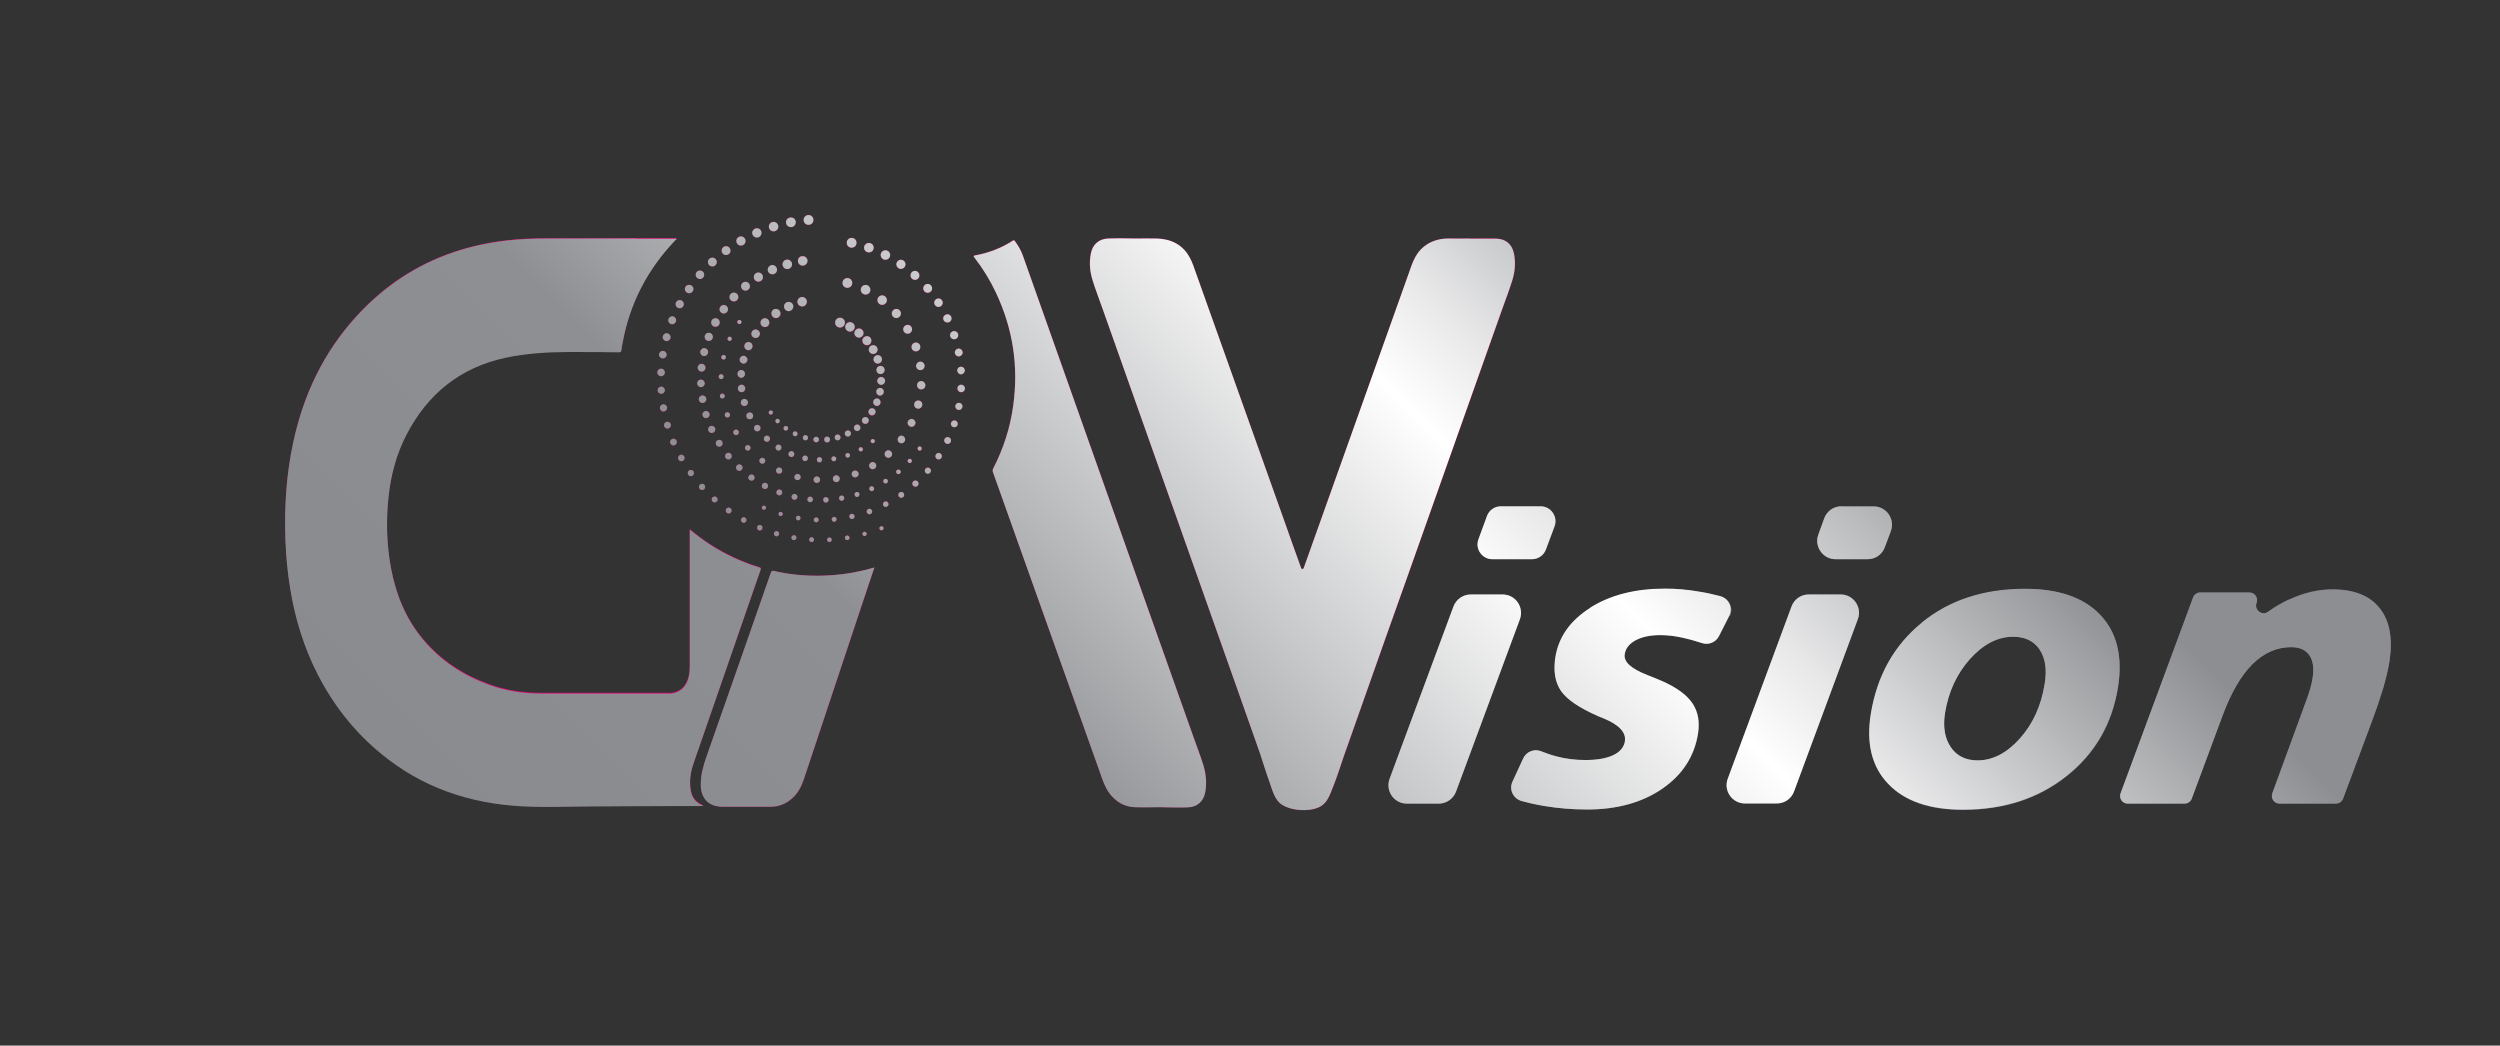 <svg xmlns="http://www.w3.org/2000/svg" xmlns:xlink="http://www.w3.org/1999/xlink" id="Camada_2" viewBox="0 0 153.12 64.04"><rect x="0" y="0" width="153.12" height="64.04" fill="#333333" stroke="none"/><defs><style>      .cls-1 {        fill: url(#Gradiente_sem_nome_26-4);      }      .cls-2 {        fill: url(#Gradiente_sem_nome_26-11);      }      .cls-3 {        clip-path: url(#clippath-6);      }      .cls-4 {        clip-path: url(#clippath-7);      }      .cls-5 {        clip-path: url(#clippath-4);      }      .cls-6 {        fill: url(#Gradiente_sem_nome_26);      }      .cls-7 {        fill: #72707d;      }      .cls-8 {        clip-path: url(#clippath-9);      }      .cls-9 {        clip-path: url(#clippath-10);      }      .cls-10 {        fill: url(#Gradiente_sem_nome_26-3);      }      .cls-11 {        fill: url(#Gradiente_sem_nome_26-6);      }      .cls-12 {        fill: none;      }      .cls-13 {        fill: url(#Gradiente_sem_nome_26-2);      }      .cls-14 {        clip-path: url(#clippath-1);      }      .cls-15 {        clip-path: url(#clippath-5);      }      .cls-16 {        clip-path: url(#clippath-8);      }      .cls-17 {        clip-path: url(#clippath-3);      }      .cls-18 {        fill-rule: evenodd;      }      .cls-18, .cls-19 {        fill: #e4097e;      }      .cls-20 {        fill: url(#Gradiente_sem_nome_26-8);      }      .cls-21 {        fill: url(#Gradiente_sem_nome_26-9);      }      .cls-22 {        fill: url(#Gradiente_sem_nome_26-7);      }      .cls-23 {        clip-path: url(#clippath-2);      }      .cls-24 {        fill: url(#Gradiente_sem_nome_26-10);      }      .cls-25 {        fill: url(#Gradiente_sem_nome_26-5);      }      .cls-26 {        clip-path: url(#clippath);      }    </style><clipPath id="clippath"><path class="cls-12" d="M38.94,14.61c-1.83,0-3.66,0-5.49,0-.8,0-1.59.03-2.39.12-1.11.13-2.19.35-3.25.71-2.34.79-4.32,2.12-5.98,3.94-2.03,2.22-3.26,4.84-3.88,7.76-.42,1.96-.54,3.95-.47,5.95.04.99.13,1.97.29,2.95.3,1.86.85,3.64,1.71,5.31,1.05,2.04,2.48,3.78,4.31,5.17,2.59,1.97,5.55,2.81,8.76,2.89,1.02.03,2.04,0,3.06-.01,1.99-.02,3.98-.02,5.97-.03.48,0,.97,0,1.49,0-.04-.04-.05-.05-.06-.05-.42-.17-.64-.49-.71-.93-.09-.57,0-1.13.19-1.67,1.36-3.94,2.72-7.87,4.09-11.81.04-.11.01-.13-.09-.16-1.08-.33-2.09-.8-3.04-1.42-.41-.27-.8-.56-1.2-.89v8.28c0,.28-.01.56-.09.84-.14.47-.43.79-.92.9-.19.04-.39.02-.58.02-2.52,0-5.03,0-7.55,0-1.08,0-2.13-.16-3.14-.53-1.59-.57-2.97-1.47-4.06-2.78-1.06-1.27-1.66-2.75-1.96-4.36-.27-1.46-.31-2.92-.15-4.39.14-1.32.48-2.6,1.09-3.78,1.3-2.51,3.29-4.13,6.09-4.73,1.26-.27,2.54-.34,3.83-.35,1.03,0,2.06,0,3.09.02.1,0,.15-.02.16-.13.01-.14.04-.28.07-.43.44-2.43,1.53-4.53,3.24-6.31.02-.03.08-.04.06-.09-.83,0-1.66,0-2.48,0"></path></clipPath><linearGradient id="Gradiente_sem_nome_26" data-name="Gradiente sem nome 26" x1="-1236.07" y1="3391.71" x2="-1235.07" y2="3391.71" gradientTransform="translate(114889.51 315241.67) scale(92.94 -92.94)" gradientUnits="userSpaceOnUse"><stop offset="0" stop-color="#888a8d"></stop><stop offset="0" stop-color="#888a8d"></stop><stop offset=".38" stop-color="#8d8f92"></stop><stop offset=".72" stop-color="#fff"></stop><stop offset=".78" stop-color="#e9e9ea"></stop><stop offset=".89" stop-color="#b2b4b6"></stop><stop offset=".97" stop-color="#8c8e91"></stop><stop offset="1" stop-color="#8c8e91"></stop></linearGradient><clipPath id="clippath-1"><path class="cls-12" d="M62.02,14.75c-.7.45-1.46.74-2.28.89-.13.02-.13.05-.05.15.52.67.96,1.39,1.32,2.16,1.03,2.19,1.38,4.48,1.05,6.87-.18,1.36-.6,2.66-1.23,3.88-.04.08-.04.14-.01.23.4,1.12.8,2.24,1.2,3.37,1.78,5,3.57,10.01,5.35,15.01.15.43.29.87.56,1.25.39.53.9.85,1.56.88.54.02,1.08,0,1.62,0h0c.55.01,1.1.03,1.65.01.55-.02.94-.35,1.05-.89.11-.56.06-1.12-.1-1.67-.18-.59-.41-1.16-.61-1.74-1.95-5.49-3.9-10.98-5.84-16.48-1.54-4.34-3.07-8.68-4.61-13.01-.11-.32-.28-.6-.48-.88-.03-.04-.05-.06-.08-.06-.02,0-.04,0-.07.03"></path></clipPath><linearGradient id="Gradiente_sem_nome_26-2" data-name="Gradiente sem nome 26" y1="3391.44" y2="3391.44" gradientTransform="translate(114899.46 315217.23) scale(92.94 -92.94)" xlink:href="#Gradiente_sem_nome_26"></linearGradient><clipPath id="clippath-2"><path class="cls-12" d="M53.43,34.79c-.77.22-1.55.37-2.35.43-1.24.1-2.47.03-3.68-.25-.11-.03-.15,0-.19.11-1.31,3.75-2.62,7.51-3.94,11.26-.2.57-.36,1.14-.35,1.74.01.85.5,1.33,1.34,1.33.97,0,1.95,0,2.92,0,.51,0,.95-.17,1.33-.51.35-.31.56-.71.71-1.14,1.22-3.67,2.44-7.33,3.66-11,.22-.66.44-1.32.67-2-.06.01-.09.02-.12.03"></path></clipPath><linearGradient id="Gradiente_sem_nome_26-3" data-name="Gradiente sem nome 26" x1="-1236.07" y1="3391.51" x2="-1235.07" y2="3391.51" gradientTransform="translate(114900.76 315233.38) scale(92.94 -92.94)" xlink:href="#Gradiente_sem_nome_26"></linearGradient><clipPath id="clippath-3"><path class="cls-12" d="M90.08,36.41c-.47,0-.89.29-1.06.74l-3.91,10.55c-.27.74.27,1.52,1.06,1.52h1.95c.47,0,.89-.29,1.06-.74l3.91-10.55c.27-.74-.27-1.52-1.06-1.52h-1.95Z"></path></clipPath><linearGradient id="Gradiente_sem_nome_26-4" data-name="Gradiente sem nome 26" y1="3391.19" y2="3391.19" gradientTransform="translate(114912.96 315204.8) scale(92.94 -92.94)" xlink:href="#Gradiente_sem_nome_26"></linearGradient><clipPath id="clippath-4"><path class="cls-12" d="M91.92,31.01c-.38,0-.72.24-.85.6l-.52,1.42c-.22.59.22,1.22.85,1.22h2.43c.38,0,.72-.24.85-.59l.53-1.42c.22-.59-.22-1.23-.85-1.23h-2.44Z"></path></clipPath><linearGradient id="Gradiente_sem_nome_26-5" data-name="Gradiente sem nome 26" y1="3391.24" y2="3391.24" gradientTransform="translate(114904.05 315200.17) scale(92.94 -92.94)" xlink:href="#Gradiente_sem_nome_26"></linearGradient><clipPath id="clippath-5"><path class="cls-12" d="M97.41,37.22c-1.24.78-1.95,1.79-2.15,3.03-.13.84-.02,1.53.34,2.06.36.53,1.13,1.05,2.3,1.56.07.03.19.08.34.14.93.39,1.36.85,1.28,1.39-.06.37-.3.65-.71.85-.42.2-.99.3-1.71.3-.61,0-1.2-.07-1.76-.22-.32-.08-.64-.19-.96-.32-.42-.17-.9.03-1.09.44l-.66,1.43c-.22.48.05,1.04.56,1.18.46.13.93.23,1.42.31.83.14,1.69.21,2.6.21,1.84,0,3.38-.43,4.61-1.28,1.23-.85,1.96-1.98,2.18-3.38.11-.72,0-1.33-.34-1.84-.34-.5-.93-.94-1.78-1.33-.23-.1-.56-.24-.97-.4-1.01-.39-1.48-.81-1.4-1.28.05-.36.28-.64.66-.85.39-.21.89-.32,1.51-.32.43,0,.89.05,1.38.16.33.07.73.18,1.19.33.4.13.84-.05,1.03-.43l.63-1.24c.25-.49-.02-1.07-.55-1.21-.43-.11-.85-.21-1.26-.27-.73-.13-1.43-.19-2.12-.19-1.83,0-3.35.39-4.59,1.17"></path></clipPath><linearGradient id="Gradiente_sem_nome_26-6" data-name="Gradiente sem nome 26" y1="3391.12" y2="3391.12" gradientTransform="translate(114918.45 315196.67) scale(92.94 -92.94)" xlink:href="#Gradiente_sem_nome_26"></linearGradient><clipPath id="clippath-6"><path class="cls-12" d="M110.78,36.41c-.47,0-.89.29-1.05.73l-3.91,10.56c-.27.73.27,1.51,1.05,1.51h1.96c.47,0,.89-.29,1.05-.73l3.91-10.56c.27-.73-.27-1.51-1.05-1.51h-1.96ZM112.78,31.01c-.47,0-.89.29-1.05.74l-.36.99c-.27.73.28,1.51,1.05,1.51h1.97c.47,0,.89-.29,1.05-.73l.37-.99c.27-.73-.27-1.51-1.05-1.51h-1.98Z"></path></clipPath><linearGradient id="Gradiente_sem_nome_26-7" data-name="Gradiente sem nome 26" y1="3391.05" y2="3391.05" gradientTransform="translate(114919.21 315188) scale(92.94 -92.94)" xlink:href="#Gradiente_sem_nome_26"></linearGradient><clipPath id="clippath-7"><path class="cls-12" d="M119.49,45.77c-.37-.54-.49-1.23-.36-2.09.21-1.31.72-2.41,1.53-3.32.82-.91,1.7-1.36,2.64-1.36.73,0,1.27.26,1.62.78.35.52.46,1.23.31,2.11-.21,1.32-.71,2.43-1.51,3.33-.8.9-1.67,1.35-2.6,1.35-.72,0-1.27-.27-1.64-.81M117.69,38.15c-1.7,1.39-2.73,3.25-3.11,5.58-.29,1.82.07,3.25,1.08,4.29,1.01,1.05,2.53,1.57,4.57,1.57,2.5,0,4.61-.69,6.35-2.07,1.73-1.38,2.78-3.19,3.14-5.44.3-1.87-.06-3.34-1.08-4.42-1.02-1.07-2.56-1.6-4.62-1.6-2.52,0-4.63.69-6.33,2.08"></path></clipPath><linearGradient id="Gradiente_sem_nome_26-8" data-name="Gradiente sem nome 26" y1="3390.94" y2="3390.94" gradientTransform="translate(114923.14 315181.25) scale(92.94 -92.94)" xlink:href="#Gradiente_sem_nome_26"></linearGradient><clipPath id="clippath-8"><path class="cls-12" d="M140.19,36.72c-.43.2-.85.45-1.28.75-.37.27-.86-.12-.7-.55.12-.3-.11-.63-.44-.63h-3.01c-.2,0-.37.12-.44.31l-4.44,11.99c-.11.31.11.63.44.63h3.48c.2,0,.37-.12.44-.3l1.89-5.09c.52-1.4,1.13-2.45,1.83-3.15.7-.69,1.49-1.04,2.37-1.04.51,0,.88.16,1.11.49.23.33.3.79.21,1.39-.03.19-.07.39-.13.6-.06.21-.13.44-.22.68l-2.12,5.79c-.11.31.11.63.44.63h3.45c.2,0,.37-.12.44-.3l1.79-4.8c.28-.75.5-1.42.68-2.01.17-.59.29-1.1.36-1.53.23-1.42.04-2.52-.57-3.3-.61-.78-1.57-1.17-2.9-1.17-.89,0-1.78.21-2.67.63"></path></clipPath><linearGradient id="Gradiente_sem_nome_26-9" data-name="Gradiente sem nome 26" x1="-1236.07" y1="3390.82" x2="-1235.07" y2="3390.82" gradientTransform="translate(114929.02 315169.41) scale(92.94 -92.94)" xlink:href="#Gradiente_sem_nome_26"></linearGradient><clipPath id="clippath-9"><path class="cls-12" d="M90.02,14.61h0c-.45.01-.9,0-1.34,0-.41,0-.83.1-1.18.3-.79.45-.98,1.16-1.22,1.84-1.79,5.01-3.58,10.03-5.36,15.04-.36,1-.71,2-1.07,3-.03.08-.14.08-.16,0-.36-1-.72-2-1.07-3-1.79-5.01-3.58-10.03-5.36-15.04-.24-.68-.44-1.39-1.22-1.84-.36-.2-.77-.29-1.18-.3-.45-.01-.89,0-1.34,0h0c-.55-.01-1.1-.02-1.65,0-.55.02-.94.35-1.05.89-.12.57-.07,1.13.1,1.67.18.59.41,1.16.61,1.74,1.95,5.5,3.9,11.01,5.85,16.51.83,2.35,1.67,4.7,2.5,7.06.41,1.16.82,2.33,1.23,3.49.22.63.4,1.27.63,1.89.18.49.31,1.13.78,1.43.52.32,1.26.39,1.85.28.89-.17,1.02-.74,1.32-1.49.23-.59.42-1.19.62-1.78.43-1.22.86-2.44,1.29-3.65.85-2.41,1.7-4.82,2.56-7.22,1.95-5.5,3.9-11.01,5.85-16.51.21-.58.43-1.16.61-1.74.17-.54.22-1.1.1-1.67-.11-.54-.49-.87-1.05-.89-.22,0-.43,0-.65,0-.33,0-.67,0-1,0"></path></clipPath><linearGradient id="Gradiente_sem_nome_26-10" data-name="Gradiente sem nome 26" y1="3391.35" y2="3391.35" gradientTransform="translate(114904.48 315207.63) scale(92.94 -92.94)" xlink:href="#Gradiente_sem_nome_26"></linearGradient><clipPath id="clippath-10"><path class="cls-12" d="M50.66,33.06c0,.08.06.14.14.14s.14-.06.14-.14-.06-.14-.14-.14-.14.06-.14.14M49.56,33.05c0,.08.07.15.15.15s.15-.07.15-.15-.07-.15-.15-.15-.15.07-.15.15M51.75,32.94c0,.08.06.14.14.14s.14-.06.14-.14-.06-.14-.14-.14-.14.06-.14.14M48.47,32.93c0,.09.07.15.16.15s.15-.07.15-.15-.07-.15-.15-.15-.16.07-.16.15M52.82,32.7c0,.07.06.13.13.13s.13-.06.13-.13-.06-.13-.13-.13-.13.06-.13.13M47.4,32.69c0,.09.07.16.16.16s.16-.07.16-.16-.07-.16-.16-.16-.16.07-.16.16M53.86,32.35c0,.07.06.13.13.13s.13-.06.13-.13-.06-.12-.13-.12-.13.05-.13.12M46.37,32.32c0,.09.07.17.16.17s.17-.07.17-.17-.07-.17-.17-.17-.16.08-.16.17M49.84,31.84c0,.08.07.15.15.15s.15-.07.15-.15-.07-.15-.15-.15-.15.07-.15.15M45.38,31.85c0,.09.08.17.17.17s.17-.08.17-.17-.08-.17-.17-.17-.17.08-.17.17M50.94,31.81c0,.08.07.15.15.15s.15-.07.15-.15-.07-.15-.15-.15-.15.07-.15.15M48.75,31.73c0,.08.06.14.14.14s.14-.06.14-.14-.06-.14-.14-.14-.14.06-.14.14M52.02,31.63c0,.09.07.16.16.16s.16-.07.16-.16-.07-.16-.16-.16-.16.07-.16.16M47.68,31.48c0,.07.06.13.13.13s.13-.06.13-.13-.06-.13-.13-.13-.13.06-.13.13M53.08,31.33c0,.09.08.17.17.17s.17-.08.17-.17-.08-.17-.17-.17-.17.08-.17.17M44.45,31.27c0,.1.08.18.18.18s.18-.08.18-.18-.08-.18-.18-.18-.18.08-.18.18M46.66,31.09c0,.07.06.13.13.13s.13-.06.13-.13-.06-.12-.13-.12-.13.05-.13.12M54.08,30.88c0,.1.08.17.17.17s.17-.08.17-.17-.08-.17-.17-.17-.17.08-.17.17M50.42,30.61c0,.09.07.17.16.17s.17-.07.17-.17-.07-.16-.17-.16-.16.07-.16.16M49.45,30.59c0,.09.08.17.17.17s.17-.08.17-.17-.08-.17-.17-.17-.17.08-.17.17M43.59,30.59c0,.1.08.18.18.18s.18-.08.18-.18-.08-.18-.18-.18-.18.08-.18.18M51.39,30.51c0,.09.07.16.16.16s.16-.07.16-.16-.07-.16-.16-.16-.16.07-.16.16M48.48,30.43c0,.1.08.18.18.18s.18-.08.18-.18-.08-.18-.18-.18-.18.08-.18.18M52.34,30.28c0,.09.07.16.15.16s.15-.07.15-.16-.07-.15-.15-.15-.15.07-.15.15M55.02,30.31c0,.1.08.18.18.18s.18-.08.18-.18-.08-.18-.18-.18-.18.08-.18.18M47.55,30.16c0,.1.08.18.18.18s.18-.08.18-.18-.08-.18-.18-.18-.18.08-.18.18M53.24,29.93c0,.08.07.15.15.15s.15-.07.15-.15-.07-.15-.15-.15-.15.07-.15.15M42.81,29.82c0,.1.09.19.19.19s.19-.08.19-.19-.09-.19-.19-.19-.19.08-.19.19M46.66,29.76c0,.1.08.19.19.19s.19-.08.19-.19-.08-.19-.19-.19-.19.09-.19.19M55.88,29.62c0,.1.08.19.19.19s.19-.08.19-.19-.08-.19-.19-.19-.19.08-.19.19M54.1,29.47c0,.08.06.14.14.14s.14-.06.14-.14-.06-.14-.14-.14-.14.06-.14.14M49.83,29.38c0,.11.09.2.2.2s.2-.09.2-.2-.09-.2-.2-.2-.2.09-.2.2M51.01,29.32c0,.11.09.21.21.21s.21-.09.21-.21-.09-.21-.21-.21-.21.09-.21.21M45.83,29.25c0,.11.09.19.2.19s.19-.09.19-.19-.09-.19-.19-.19-.2.09-.2.19M48.65,29.22c0,.11.09.19.2.19s.19-.09.19-.19-.09-.19-.19-.19-.2.09-.2.19M52.16,29.03c0,.12.1.21.21.21s.22-.09.22-.21-.1-.21-.22-.21-.21.1-.21.21M42.12,28.97c0,.11.09.2.19.2s.19-.09.19-.2-.09-.19-.19-.19-.19.08-.19.19M54.89,28.9c0,.08.06.14.14.14s.14-.06.14-.14-.06-.14-.14-.14-.14.06-.14.14M47.53,28.82c0,.1.08.19.19.19s.19-.08.19-.19-.08-.19-.19-.19-.19.08-.19.19M56.64,28.83c0,.11.09.19.19.19s.19-.08.19-.19-.09-.19-.19-.19-.19.08-.19.19M45.08,28.64c0,.11.09.2.2.2s.2-.09.2-.2-.09-.2-.2-.2-.2.09-.2.2M53.23,28.52c0,.12.1.22.22.22s.22-.1.22-.22-.1-.22-.22-.22-.22.1-.22.22M55.59,28.23c0,.07.06.13.13.13s.13-.06.13-.13-.06-.13-.13-.13-.13.06-.13.13M46.51,28.22c0,.1.08.18.18.18s.18-.08.18-.18-.08-.18-.18-.18-.18.08-.18.18M50.03,28.16c0,.09.07.16.16.16s.16-.07.16-.16-.07-.16-.16-.16-.16.07-.16.16M50.92,28.1c0,.08.07.15.15.15s.15-.07.15-.15-.07-.15-.15-.15-.15.07-.15.15M49.14,28.07c0,.09.07.17.17.17s.17-.08.17-.17-.07-.17-.17-.17-.17.08-.17.17M41.53,28.05c0,.11.09.2.2.2s.2-.09.2-.2-.09-.2-.2-.2-.2.09-.2.2M51.78,27.89c0,.08.06.14.14.14s.14-.06.14-.14-.06-.14-.14-.14-.14.06-.14.14M57.29,27.94c0,.11.09.2.2.2s.2-.09.2-.2-.09-.2-.2-.2-.2.09-.2.2M44.41,27.94c0,.11.09.2.21.2s.2-.09.2-.2-.09-.21-.2-.21-.21.09-.21.21M48.29,27.81c0,.1.08.18.18.18s.18-.08.18-.18-.08-.18-.18-.18-.18.08-.18.18M54.18,27.81c0,.12.1.23.23.23s.23-.1.23-.23-.1-.23-.23-.23-.23.1-.23.23M52.59,27.52c0,.07.06.13.13.13s.13-.06.13-.13-.06-.13-.13-.13-.13.06-.13.13M56.2,27.47c0,.07.06.13.13.13s.12-.06.12-.13-.05-.13-.12-.13-.13.06-.13.13M45.63,27.43c0,.09.08.17.17.17s.17-.08.17-.17-.08-.17-.17-.17-.17.08-.17.17M47.5,27.41c0,.1.08.19.18.19s.18-.08.18-.19-.08-.18-.18-.18-.18.08-.18.18M43.84,27.15c0,.12.09.21.21.21s.21-.09.21-.21-.09-.21-.21-.21-.21.09-.21.21M53.33,27.01c0,.07.05.13.13.13s.12-.06.12-.13-.06-.12-.12-.12-.13.05-.13.12M41.04,27.07c0,.11.09.21.21.21s.2-.09.2-.21-.09-.2-.2-.2-.21.09-.21.2M57.83,26.98c0,.11.09.21.21.21s.21-.09.21-.21-.09-.21-.21-.21-.21.09-.21.21M49.82,26.92c0,.09.08.17.17.17s.17-.07.17-.17-.08-.17-.17-.17-.17.07-.17.17M50.48,26.92c0,.1.08.18.18.18s.18-.08.18-.18-.08-.18-.18-.18-.18.08-.18.18M54.98,26.92c0,.13.1.23.23.23s.23-.11.23-.23-.1-.24-.23-.24-.23.11-.23.24M46.78,26.87c0,.11.09.19.19.19s.19-.09.19-.19-.09-.19-.19-.19-.19.09-.19.19M49.17,26.81c0,.09.07.16.16.16s.16-.07.16-.16-.07-.16-.16-.16-.16.07-.16.16M51.12,26.79c0,.1.08.18.18.18s.18-.08.18-.18-.08-.18-.18-.18-.18.08-.18.18M48.55,26.57c0,.08.07.15.15.15s.15-.07.15-.15-.07-.15-.15-.15-.15.07-.15.15M51.74,26.55c0,.11.09.19.19.19s.19-.09.19-.19-.08-.19-.19-.19-.19.09-.19.19M44.91,26.48c0,.09.07.17.17.17s.17-.07.17-.17-.07-.17-.17-.17-.17.08-.17.17M47.99,26.23c0,.08.06.14.14.14s.14-.06.14-.14-.06-.14-.14-.14-.14.07-.14.14M43.37,26.3c0,.12.1.22.22.22s.22-.1.22-.22-.1-.22-.22-.22-.22.1-.22.22M46.18,26.22c0,.11.09.2.2.2s.2-.09.2-.2-.09-.2-.2-.2-.2.09-.2.2M52.3,26.2c0,.11.09.2.2.2s.2-.09.2-.2-.09-.2-.2-.2-.2.09-.2.2M40.67,26.04c0,.12.1.21.21.21s.21-.09.21-.21-.09-.21-.21-.21-.21.09-.21.21M58.24,25.96c0,.12.09.21.21.21s.21-.09.21-.21-.1-.21-.21-.21-.21.1-.21.21M55.59,25.9c0,.13.11.24.24.24s.24-.11.24-.24-.11-.24-.24-.24-.24.11-.24.24M47.49,25.79c0,.07.06.14.13.14s.14-.06.14-.14-.06-.14-.14-.14-.13.06-.13.14M52.79,25.75c0,.12.09.21.21.21s.21-.09.21-.21-.09-.21-.21-.21-.21.09-.21.21M45.71,25.47c0,.12.09.21.21.21s.21-.09.21-.21-.09-.21-.21-.21-.21.09-.21.21M44.39,25.41c0,.09.07.16.16.16s.16-.07.16-.16-.07-.16-.16-.16-.16.07-.16.16M43.02,25.39c0,.12.1.22.22.22s.22-.1.22-.22-.1-.22-.22-.22-.22.1-.22.22M47.08,25.26c0,.07.06.13.13.13s.13-.06.13-.13-.06-.12-.13-.12-.13.06-.13.12M53.19,25.22c0,.12.1.22.22.22s.22-.1.22-.22-.1-.22-.22-.22-.22.1-.22.22M40.42,24.98c0,.12.1.22.22.22s.22-.1.22-.22-.1-.22-.22-.22-.22.09-.22.22M58.51,24.89c0,.12.1.22.22.22s.22-.1.22-.22-.1-.22-.22-.22-.22.1-.22.22M55.99,24.78c0,.14.11.25.25.25s.25-.11.25-.25-.11-.25-.25-.25-.25.11-.25.25M45.37,24.65c0,.12.1.22.22.22s.22-.1.22-.22-.1-.22-.22-.22-.22.1-.22.22M53.48,24.63c0,.12.1.23.23.23s.22-.1.22-.23-.1-.23-.22-.23-.23.1-.23.23M42.8,24.45c0,.13.1.23.23.23s.23-.1.23-.23-.1-.23-.23-.23-.23.1-.23.23M44.09,24.26c0,.08.07.15.15.15s.15-.07.15-.15-.07-.15-.15-.15-.15.07-.15.15M53.67,23.99c0,.13.1.24.23.24s.23-.1.23-.24-.1-.23-.23-.23-.23.1-.23.23M40.28,23.9c0,.12.1.22.22.22s.22-.1.22-.22-.1-.22-.22-.22-.22.1-.22.22M58.64,23.79c0,.13.1.23.23.23s.23-.1.23-.23-.1-.23-.23-.23-.23.1-.23.23M45.19,23.79c0,.13.1.23.23.23s.22-.1.22-.23-.1-.23-.22-.23-.23.1-.23.23M56.17,23.6c0,.14.11.25.25.25s.26-.11.26-.25-.11-.26-.26-.26-.25.11-.25.26M42.7,23.48c0,.13.1.23.23.23s.23-.1.23-.23-.1-.23-.23-.23-.23.1-.23.23M53.73,23.33c0,.13.11.24.24.24s.24-.11.24-.24-.11-.24-.24-.24-.24.11-.24.24M44.02,23.07c0,.08.07.15.15.15s.15-.07.15-.15-.07-.15-.15-.15-.15.06-.15.15M45.17,22.9c0,.13.1.24.23.24s.23-.11.23-.24-.1-.24-.23-.24-.23.11-.23.24M40.26,22.81c0,.13.1.23.23.23s.23-.1.23-.23-.1-.23-.23-.23-.23.1-.23.23M58.63,22.69c0,.13.11.24.23.24s.23-.11.23-.24-.1-.23-.23-.23-.23.1-.23.23M53.68,22.66c0,.14.11.25.25.25s.25-.11.25-.25-.11-.25-.25-.25-.25.11-.25.25M42.73,22.52c0,.13.11.24.24.24s.24-.11.24-.24-.11-.24-.24-.24-.24.11-.24.24M56.11,22.41c0,.15.12.26.26.26s.26-.11.26-.26-.12-.26-.26-.26-.26.12-.26.26M45.3,22.03c0,.13.11.24.24.24s.24-.11.24-.24-.11-.24-.24-.24-.24.11-.24.24M53.5,22.01c0,.14.12.26.26.26s.26-.12.26-.26-.12-.26-.26-.26-.26.12-.26.26M44.18,21.88c0,.08.06.14.14.14s.14-.06.14-.14-.06-.14-.14-.14-.14.06-.14.14M40.36,21.72c0,.13.11.23.24.23s.23-.1.23-.23-.11-.23-.23-.23-.24.11-.24.23M58.48,21.59c0,.13.11.24.24.24s.24-.11.24-.24-.11-.24-.24-.24-.24.11-.24.24M42.89,21.56c0,.14.11.25.24.25s.24-.11.24-.25-.11-.24-.24-.24-.24.11-.24.24M53.21,21.41c0,.15.12.27.27.27s.27-.12.27-.27-.12-.27-.27-.27-.27.12-.27.27M55.83,21.25c0,.15.12.27.27.27s.27-.12.27-.27-.12-.27-.27-.27-.27.12-.27.27M45.59,21.2c0,.14.11.25.25.25s.25-.11.25-.25-.11-.25-.25-.25-.25.11-.25.25M44.56,20.75c0,.07.06.13.13.13s.13-.06.13-.13-.06-.13-.13-.13-.13.06-.13.13M52.82,20.86c0,.15.12.28.28.28s.27-.12.27-.28-.12-.27-.27-.27-.28.12-.28.27M40.59,20.65c0,.13.11.24.24.24s.24-.11.24-.24-.11-.24-.24-.24-.24.11-.24.24M43.16,20.63c0,.14.11.25.25.25s.25-.11.25-.25-.11-.25-.25-.25-.25.11-.25.25M58.19,20.53c0,.14.11.25.25.25s.25-.11.25-.25-.11-.25-.25-.25-.25.11-.25.25M46.02,20.44c0,.14.11.26.26.26s.26-.12.26-.26-.12-.26-.26-.26-.26.12-.26.26M52.33,20.4c0,.16.13.28.28.28s.28-.13.28-.28-.13-.28-.28-.28-.28.13-.28.28M55.32,20.17c0,.15.12.27.27.27s.27-.12.27-.27-.12-.27-.27-.27-.27.12-.27.27M51.77,20.02c0,.16.13.29.29.29s.29-.13.29-.29-.13-.29-.29-.29-.29.13-.29.29M45.16,19.72c0,.07.06.13.13.13s.13-.06.13-.13-.06-.12-.13-.12-.13.05-.13.12M43.56,19.75c0,.14.11.26.26.26s.26-.11.26-.26-.11-.26-.26-.26-.26.12-.26.26M46.58,19.76c0,.15.12.27.27.27s.27-.12.27-.27-.12-.27-.27-.27-.27.12-.27.27M51.15,19.76c0,.17.13.3.3.3s.3-.14.3-.3-.13-.3-.3-.3-.3.13-.3.3M40.93,19.62c0,.14.11.24.24.24s.24-.11.24-.24-.11-.25-.24-.25-.24.11-.24.25M57.77,19.5c0,.14.11.25.26.25s.25-.11.25-.25-.11-.25-.25-.25-.26.11-.26.25M47.25,19.2c0,.15.12.28.27.28s.28-.12.28-.28-.12-.28-.28-.28-.27.12-.27.28M54.62,19.2c0,.16.13.28.28.28s.28-.13.28-.28-.13-.28-.28-.28-.28.13-.28.28M44.07,18.94c0,.15.12.26.26.26s.26-.12.26-.26-.12-.26-.26-.26-.26.12-.26.26M48.02,18.77c0,.16.13.29.28.29s.29-.13.29-.29-.13-.28-.29-.28-.28.13-.28.28M41.38,18.63c0,.14.11.25.25.25s.25-.11.25-.25-.11-.25-.25-.25-.25.11-.25.25M57.22,18.54c0,.14.12.26.26.26s.26-.12.26-.26-.12-.26-.26-.26-.26.12-.26.26M48.84,18.48c0,.16.13.29.29.29s.29-.13.29-.29-.13-.29-.29-.29-.29.13-.29.29M53.74,18.38c0,.16.13.29.29.29s.29-.13.29-.29-.13-.29-.29-.29-.29.13-.29.29M44.68,18.19c0,.15.12.27.27.27s.27-.12.27-.27-.12-.27-.27-.27-.27.12-.27.27M52.72,17.75c0,.16.13.29.3.29s.29-.13.29-.29-.13-.3-.29-.3-.3.13-.3.3M41.95,17.7c0,.14.12.26.26.26s.26-.12.26-.26-.11-.25-.26-.25-.26.11-.26.25M56.55,17.66c0,.15.12.27.27.27s.27-.12.27-.27-.12-.27-.27-.27-.27.12-.27.27M45.39,17.53c0,.15.12.27.27.27s.27-.12.27-.27-.12-.27-.27-.27-.27.12-.27.27M51.6,17.33c0,.17.13.3.3.3s.3-.14.3-.3-.13-.3-.3-.3-.3.14-.3.3M46.17,16.97c0,.15.13.28.28.28s.28-.13.28-.28-.12-.28-.28-.28-.28.12-.28.28M55.77,16.87c0,.15.12.27.27.27s.27-.12.27-.27-.12-.28-.27-.28-.27.12-.27.28M42.61,16.83c0,.14.12.26.26.26s.26-.12.26-.26-.11-.26-.26-.26-.26.12-.26.26M47.02,16.52c0,.16.13.28.29.28s.28-.13.28-.28-.13-.29-.28-.29-.29.13-.29.29M54.9,16.19c0,.15.13.28.28.28s.28-.13.28-.28-.13-.28-.28-.28-.28.13-.28.28M47.93,16.19c0,.16.13.29.29.29s.29-.13.29-.29-.13-.29-.29-.29-.29.13-.29.29M43.36,16.05c0,.15.12.27.27.27s.27-.12.27-.27-.12-.27-.27-.27-.27.12-.27.27M48.87,15.98c0,.16.13.29.29.29s.3-.13.3-.29-.13-.29-.3-.29-.29.13-.29.29M53.94,15.62c0,.16.13.29.29.29s.29-.13.29-.29-.13-.29-.29-.29-.29.13-.29.29M44.2,15.35c0,.15.12.27.27.27s.27-.12.27-.27-.12-.27-.27-.27-.27.12-.27.27M52.92,15.17c0,.16.13.29.3.29s.29-.13.29-.29-.13-.29-.29-.29-.3.13-.3.29M51.86,14.87c0,.17.13.3.3.3s.3-.13.3-.3-.13-.3-.3-.3-.3.14-.3.3M45.1,14.76c0,.15.12.28.28.28s.28-.12.28-.28-.12-.28-.28-.28-.28.12-.28.28M46.07,14.26c0,.16.13.29.29.29s.28-.13.28-.29-.13-.28-.28-.28-.29.13-.29.28M47.09,13.88c0,.16.13.29.29.29s.29-.13.29-.29-.13-.29-.29-.29-.29.13-.29.29M48.14,13.61c0,.16.13.3.3.3s.3-.13.3-.3-.13-.29-.3-.29-.3.13-.3.29M49.22,13.47c0,.17.13.3.3.3s.3-.13.3-.3-.13-.3-.3-.3-.3.14-.3.3"></path></clipPath><linearGradient id="Gradiente_sem_nome_26-11" data-name="Gradiente sem nome 26" y1="3391.64" y2="3391.64" gradientTransform="translate(114888.35 315226.63) scale(92.94 -92.94)" xlink:href="#Gradiente_sem_nome_26"></linearGradient></defs><g id="Camada_1-2" data-name="Camada_1"><g><g><path class="cls-19" d="M42.26,32.42c.41.33.79.62,1.2.89.95.61,1.96,1.09,3.04,1.42.1.03.13.06.09.16-1.36,3.93-2.73,7.87-4.09,11.8-.19.54-.29,1.1-.19,1.67.07.44.3.76.71.93.01,0,.02.02.06.05-.52,0-1,0-1.49,0-1.99.01-3.98.02-5.97.03-1.02,0-2.04.04-3.06.01-3.21-.08-6.17-.92-8.76-2.89-1.83-1.39-3.25-3.13-4.31-5.17-.87-1.68-1.41-3.46-1.71-5.31-.16-.98-.25-1.96-.29-2.95-.08-2,.05-3.99.47-5.95.62-2.92,1.85-5.54,3.88-7.76,1.66-1.82,3.64-3.15,5.98-3.93,1.06-.35,2.14-.59,3.25-.71.79-.09,1.59-.12,2.39-.12,1.83,0,3.66,0,5.49-.01.83,0,1.65,0,2.48,0,.02.05-.04.07-.06.09-1.71,1.78-2.8,3.88-3.24,6.31-.03.14-.05.28-.07.42,0,.11-.06.13-.16.13-1.03-.01-2.06-.02-3.09-.02-1.29,0-2.56.08-3.83.35-2.79.59-4.79,2.21-6.09,4.73-.61,1.19-.95,2.46-1.1,3.78-.16,1.47-.12,2.94.15,4.39.3,1.61.9,3.09,1.96,4.36,1.09,1.31,2.47,2.2,4.06,2.78,1.01.37,2.07.53,3.14.53,2.52,0,5.03,0,7.55,0,.2,0,.39.02.58-.02.5-.1.78-.43.92-.9.08-.27.09-.55.09-.84v-8.28Z"></path><path class="cls-19" d="M71.11,49.43c-.54,0-1.08.02-1.62,0-.66-.03-1.18-.34-1.56-.88-.27-.38-.41-.82-.56-1.25-1.79-5-3.57-10.01-5.35-15.01-.4-1.12-.8-2.25-1.2-3.37-.03-.08-.03-.15.01-.23.63-1.22,1.05-2.51,1.23-3.88.32-2.39-.02-4.68-1.05-6.87-.36-.77-.8-1.49-1.32-2.16-.07-.09-.08-.12.05-.15.82-.15,1.58-.44,2.28-.89.07-.05.1-.03.15.03.2.27.36.56.48.88,1.54,4.34,3.07,8.68,4.61,13.01,1.95,5.49,3.89,10.98,5.84,16.48.21.58.43,1.15.61,1.74.17.54.22,1.1.1,1.67-.11.54-.49.87-1.05.89-.55.02-1.1,0-1.65,0h0Z"></path><path class="cls-19" d="M53.56,34.76c-.23.68-.45,1.34-.67,2-1.22,3.67-2.44,7.33-3.66,11-.15.44-.36.83-.71,1.14-.38.34-.82.51-1.33.51-.97,0-1.95,0-2.92,0-.84,0-1.33-.48-1.34-1.33,0-.61.15-1.18.35-1.74,1.32-3.75,2.63-7.51,3.94-11.26.04-.1.08-.13.19-.11,1.21.28,2.44.35,3.68.25.79-.06,1.58-.21,2.34-.43.03,0,.06-.02.12-.03"></path><path class="cls-7" d="M90.08,36.41h1.95c.79,0,1.33.78,1.06,1.52l-3.91,10.55c-.16.44-.59.74-1.06.74h-1.95c-.79,0-1.33-.78-1.06-1.52l3.91-10.55c.16-.44.59-.74,1.06-.74"></path><path class="cls-7" d="M91.93,31.01h2.44c.63,0,1.07.63.85,1.23l-.53,1.42c-.13.35-.47.59-.85.59h-2.43c-.63,0-1.07-.63-.85-1.22l.52-1.42c.13-.36.47-.6.85-.6"></path><path class="cls-7" d="M105.93,37.72l-.63,1.24c-.19.38-.63.56-1.03.43-.46-.15-.86-.26-1.19-.33-.49-.11-.95-.16-1.38-.16-.62,0-1.13.11-1.52.32-.39.21-.61.49-.66.85-.07.46.39.89,1.4,1.28.41.16.74.3.97.4.85.38,1.44.82,1.78,1.33.34.5.45,1.11.34,1.84-.22,1.4-.95,2.53-2.18,3.38-1.23.85-2.77,1.28-4.61,1.28-.91,0-1.77-.07-2.6-.21-.48-.08-.96-.19-1.41-.31-.51-.14-.78-.7-.56-1.18l.66-1.43c.19-.41.67-.61,1.09-.44.32.13.63.23.95.32.57.15,1.16.22,1.77.22.72,0,1.29-.1,1.71-.3.42-.2.65-.48.71-.84.08-.53-.34-1-1.28-1.39-.15-.06-.27-.1-.34-.13-1.17-.51-1.93-1.03-2.3-1.56-.36-.53-.48-1.21-.34-2.06.2-1.24.91-2.25,2.15-3.03,1.23-.78,2.76-1.17,4.59-1.17.69,0,1.4.06,2.12.19.41.07.83.16,1.26.28.53.14.8.73.55,1.21"></path><path class="cls-7" d="M110.78,36.41h1.96c.78,0,1.32.78,1.05,1.51l-3.91,10.56c-.16.44-.58.73-1.05.73h-1.96c-.78,0-1.32-.78-1.05-1.51l3.91-10.56c.16-.44.58-.73,1.05-.73M112.78,31.01h1.98c.78,0,1.33.78,1.05,1.52l-.37.99c-.16.44-.58.73-1.05.73h-1.97c-.78,0-1.32-.78-1.05-1.51l.36-.99c.16-.44.58-.74,1.05-.74"></path><path class="cls-7" d="M124.03,36.07c2.07,0,3.61.53,4.62,1.61,1.01,1.07,1.37,2.54,1.08,4.42-.36,2.25-1.4,4.06-3.14,5.44-1.73,1.38-3.85,2.07-6.35,2.07-2.04,0-3.57-.52-4.57-1.57-1.01-1.05-1.37-2.48-1.08-4.29.37-2.34,1.41-4.2,3.1-5.58,1.7-1.39,3.81-2.08,6.33-2.08M125.24,41.89c.14-.88.03-1.59-.32-2.11-.35-.52-.89-.78-1.62-.78-.94,0-1.82.45-2.64,1.36-.82.91-1.33,2.02-1.54,3.32-.14.85-.02,1.55.36,2.09.37.54.92.81,1.64.81.93,0,1.8-.45,2.6-1.35.8-.9,1.3-2.01,1.51-3.33"></path><path class="cls-7" d="M145.29,44.11l-1.79,4.8c-.07.18-.24.3-.44.3h-3.45c-.33,0-.55-.32-.44-.63l2.12-5.79c.09-.24.16-.47.22-.68.06-.21.1-.41.13-.6.09-.6.03-1.06-.2-1.39-.23-.33-.6-.49-1.11-.49-.88,0-1.68.35-2.37,1.04-.7.69-1.31,1.74-1.83,3.14l-1.89,5.1c-.07.18-.24.31-.44.31h-3.48c-.33,0-.55-.33-.44-.63l4.44-11.99c.07-.18.24-.31.44-.31h3.01c.33,0,.55.33.44.63-.16.43.33.82.7.55.42-.3.85-.55,1.28-.75.89-.42,1.77-.63,2.67-.63,1.33,0,2.3.39,2.9,1.17.61.78.8,1.88.57,3.3-.07.43-.19.94-.36,1.53-.17.59-.4,1.26-.68,2.01"></path><path class="cls-19" d="M92.72,15.5c-.11-.54-.49-.87-1.05-.89-.55-.02-1.1,0-1.65,0h0c-.45.01-.89,0-1.34,0-.41,0-.83.1-1.18.3-.79.45-.98,1.16-1.22,1.84-1.79,5.01-3.58,10.03-5.36,15.04-.36,1-.71,2-1.07,3-.03.08-.14.08-.16,0-.36-1-.71-2-1.07-3-1.79-5.01-3.57-10.03-5.36-15.04-.24-.69-.44-1.39-1.23-1.84-.36-.2-.77-.29-1.18-.3-.45,0-.89,0-1.34,0h0c-.55-.01-1.1-.02-1.65,0-.55.02-.94.35-1.05.89-.12.57-.06,1.13.11,1.67.18.59.41,1.16.61,1.74,1.95,5.5,3.9,11.01,5.85,16.51.83,2.35,1.67,4.71,2.5,7.06.41,1.16.82,2.33,1.24,3.49.22.63.4,1.27.63,1.89.18.49.3,1.13.78,1.43.52.32,1.26.39,1.85.28.88-.17,1.02-.74,1.32-1.49.23-.58.41-1.19.62-1.78.43-1.22.86-2.44,1.29-3.65.85-2.41,1.7-4.82,2.56-7.22,1.95-5.5,3.9-11,5.85-16.51.21-.58.43-1.16.61-1.74.17-.54.22-1.11.11-1.67"></path><path class="cls-18" d="M51.9,17.03c.17,0,.3.14.3.3s-.14.3-.3.3-.3-.14-.3-.3.14-.3.3-.3M53.45,26.89c.07,0,.13.06.13.13s-.06.13-.13.13-.13-.06-.13-.13.06-.13.13-.13M52.73,27.39c.07,0,.13.06.13.13s-.06.13-.13.13-.14-.06-.14-.13.06-.13.14-.13M51.92,27.74c.08,0,.14.06.14.14s-.06.14-.14.14-.14-.06-.14-.14.06-.14.14-.14M51.07,27.95c.08,0,.15.07.15.15s-.07.15-.15.15-.15-.07-.15-.15.07-.15.15-.15M50.19,28c.09,0,.16.07.16.16s-.07.16-.16.16-.16-.07-.16-.16.07-.16.16-.16M49.31,27.9c.09,0,.17.07.17.17s-.07.17-.17.17-.17-.07-.17-.17.08-.17.17-.17M48.47,27.64c.1,0,.18.08.18.18s-.08.18-.18.18-.18-.08-.18-.18.08-.18.18-.18M47.68,27.23c.1,0,.18.08.18.18s-.08.18-.18.18-.18-.08-.18-.18.08-.18.18-.18M46.98,26.68c.11,0,.19.09.19.19s-.09.19-.19.19-.19-.09-.19-.19.09-.19.19-.19M46.38,26.02c.11,0,.2.09.2.2s-.09.2-.2.2-.2-.09-.2-.2.09-.2.2-.2M45.92,25.26c.11,0,.21.09.21.21s-.09.21-.21.21-.21-.09-.21-.21.09-.21.21-.21M45.59,24.44c.12,0,.22.1.22.22s-.1.22-.22.22-.22-.1-.22-.22.1-.22.22-.22M45.42,23.56c.12,0,.23.1.23.23s-.1.23-.23.23-.23-.1-.23-.23.1-.23.23-.23M45.4,22.67c.13,0,.23.1.23.23s-.1.23-.23.23-.23-.1-.23-.23.11-.23.23-.23M45.54,21.79c.13,0,.24.11.24.24s-.11.24-.24.24-.24-.11-.24-.24.11-.24.24-.24M45.84,20.95c.14,0,.25.11.25.25s-.11.25-.25.25-.25-.11-.25-.25.11-.25.25-.25M46.28,20.18c.14,0,.26.12.26.26s-.12.26-.26.26-.26-.12-.26-.26.12-.26.26-.26M46.85,19.5c.15,0,.27.12.27.27s-.12.27-.27.27-.27-.12-.27-.27.12-.27.27-.27M47.53,18.93c.15,0,.28.12.28.28s-.12.28-.28.28-.28-.12-.28-.28.12-.28.28-.28M48.3,18.49c.16,0,.28.13.28.28s-.13.28-.28.28-.28-.13-.28-.28.13-.28.28-.28M49.13,18.19c.16,0,.29.13.29.29s-.13.29-.29.29-.29-.13-.29-.29.13-.29.29-.29M47.21,25.14c.07,0,.13.06.13.13s-.06.13-.13.13-.13-.06-.13-.13.06-.13.13-.13M47.63,25.66c.07,0,.13.06.13.13s-.06.13-.13.13-.13-.06-.13-.13.06-.13.13-.13M48.13,26.09c.08,0,.14.06.14.14s-.06.14-.14.14-.14-.06-.14-.14.06-.14.14-.14M48.7,26.42c.08,0,.15.07.15.15s-.07.15-.15.15-.15-.07-.15-.15.07-.15.15-.15M49.33,26.65c.09,0,.16.07.16.16s-.07.16-.16.16-.16-.07-.16-.16.07-.16.16-.16M49.98,26.76c.09,0,.17.07.17.17s-.08.17-.17.17-.17-.07-.17-.17.08-.17.17-.17M50.65,26.74c.1,0,.18.08.18.18s-.08.18-.18.18-.18-.08-.18-.18.08-.18.18-.18M51.31,26.61c.1,0,.18.08.18.18s-.08.18-.18.18-.18-.08-.18-.18.08-.18.18-.18M51.93,26.36c.11,0,.19.09.19.19s-.09.19-.19.19-.19-.09-.19-.19.09-.19.19-.19M52.5,26c.11,0,.2.09.2.2s-.09.2-.2.2-.2-.09-.2-.2.09-.2.2-.2M53,25.55c.12,0,.21.09.21.21s-.09.21-.21.21-.21-.09-.21-.21.09-.21.21-.21M53.4,25.01c.12,0,.22.1.22.22s-.1.22-.22.22-.22-.1-.22-.22.1-.22.22-.22M53.71,24.41c.12,0,.23.1.23.23s-.1.23-.23.23-.23-.1-.23-.23.1-.23.23-.23M53.9,23.76c.13,0,.23.1.23.23s-.1.23-.23.23-.23-.1-.23-.23.1-.23.23-.23M53.97,23.08c.13,0,.24.11.24.24s-.11.24-.24.24-.24-.11-.24-.24.11-.24.24-.24M53.93,22.41c.14,0,.25.11.25.25s-.11.25-.25.25-.25-.11-.25-.25.11-.25.25-.25M53.76,21.75c.14,0,.26.12.26.26s-.12.26-.26.26-.26-.12-.26-.26.12-.26.26-.26M53.48,21.14c.15,0,.27.12.27.27s-.12.27-.27.27-.27-.12-.27-.27.12-.27.27-.27M53.09,20.59c.15,0,.28.12.28.28s-.12.28-.28.28-.28-.12-.28-.28.12-.28.28-.28M52.61,20.11c.16,0,.28.13.28.29s-.13.28-.28.28-.28-.13-.28-.28.13-.29.28-.29M52.06,19.73c.16,0,.29.13.29.29s-.13.29-.29.29-.29-.13-.29-.29.13-.29.29-.29M51.45,19.46c.17,0,.3.14.3.3s-.13.3-.3.3-.3-.14-.3-.3.13-.3.3-.3M53.99,32.23c.07,0,.13.06.13.13s-.06.13-.13.13-.13-.06-.13-.13.06-.13.13-.13M52.96,32.57c.07,0,.13.06.13.13s-.06.13-.13.13-.13-.06-.13-.13.06-.13.13-.13M51.89,32.8c.08,0,.14.06.14.14s-.06.14-.14.14-.14-.06-.14-.14.06-.14.14-.14M50.8,32.92c.08,0,.14.06.14.14s-.06.14-.14.14-.14-.06-.14-.14.06-.14.14-.14M49.71,32.91c.08,0,.15.07.15.15s-.07.15-.15.15-.15-.07-.15-.15.07-.15.15-.15M48.63,32.78c.09,0,.15.07.15.15s-.07.15-.15.15-.15-.07-.15-.15.07-.15.15-.15M47.57,32.53c.09,0,.16.07.16.16s-.07.16-.16.16-.16-.07-.16-.16.07-.16.16-.16M46.53,32.16c.09,0,.17.07.17.17s-.07.17-.17.17-.16-.07-.16-.17.07-.17.16-.17M45.55,31.68c.1,0,.17.08.17.17s-.08.17-.17.17-.17-.08-.17-.17.08-.17.17-.17M44.63,31.09c.1,0,.18.08.18.18s-.08.18-.18.18-.18-.08-.18-.18.08-.18.18-.18M43.77,30.41c.1,0,.18.08.18.18s-.08.18-.18.18-.18-.08-.18-.18.08-.18.18-.18M43,29.64c.1,0,.19.08.19.19s-.08.19-.19.19-.19-.08-.19-.19.08-.19.19-.19M42.32,28.78c.11,0,.19.09.19.19s-.09.19-.19.19-.19-.09-.19-.19.09-.19.19-.19M41.73,27.85c.11,0,.2.09.2.2s-.09.2-.2.2-.2-.09-.2-.2.09-.2.2-.2M41.25,26.87c.11,0,.21.09.21.2s-.09.21-.21.21-.2-.09-.2-.21.09-.2.2-.2M40.88,25.83c.12,0,.21.09.21.21s-.09.21-.21.21-.21-.09-.21-.21.09-.21.21-.21M40.63,24.77c.12,0,.22.1.22.22s-.1.22-.22.22-.22-.1-.22-.22.1-.22.22-.22M40.5,23.68c.12,0,.22.1.22.22s-.1.22-.22.22-.22-.1-.22-.22.1-.22.22-.22M40.49,22.58c.13,0,.23.1.23.23s-.1.23-.23.23-.23-.1-.23-.23.1-.23.23-.23M40.6,21.49c.13,0,.23.1.23.23s-.11.23-.23.23-.23-.1-.23-.23.1-.23.23-.23M40.83,20.42c.13,0,.24.11.24.24s-.11.24-.24.24-.24-.11-.24-.24.11-.24.24-.24M41.18,19.38c.14,0,.24.11.24.24s-.11.24-.24.24-.24-.11-.24-.24.11-.24.24-.24M41.63,18.38c.14,0,.25.11.25.25s-.11.25-.25.25-.25-.11-.25-.25.11-.25.25-.25M42.2,17.44c.14,0,.26.11.26.26s-.11.26-.26.26-.26-.11-.26-.26.11-.26.26-.26M42.87,16.57c.14,0,.26.12.26.26s-.12.26-.26.26-.26-.12-.26-.26.12-.26.26-.26M43.63,15.78c.15,0,.27.12.27.27s-.12.27-.27.27-.27-.12-.27-.27.12-.27.27-.27M44.47,15.08c.15,0,.27.12.27.27s-.12.27-.27.27-.27-.12-.27-.27.12-.27.27-.27M45.38,14.48c.15,0,.28.12.28.28s-.12.28-.28.28-.28-.12-.28-.28.12-.28.28-.28M46.36,13.98c.16,0,.28.13.28.28s-.13.28-.28.28-.28-.13-.28-.28.13-.28.28-.28M47.38,13.59c.16,0,.29.13.29.29s-.13.29-.29.29-.29-.13-.29-.29.13-.29.29-.29M48.44,13.32c.16,0,.29.13.29.29s-.13.3-.29.3-.3-.13-.3-.3.13-.29.3-.29M49.52,13.17c.17,0,.3.13.3.3s-.13.3-.3.3-.3-.13-.3-.3.14-.3.3-.3M46.78,30.97c.07,0,.13.06.13.13s-.06.13-.13.13-.12-.06-.12-.13.06-.13.12-.13M47.82,31.35c.07,0,.13.06.13.13s-.06.13-.13.13-.13-.06-.13-.13.06-.13.13-.13M48.89,31.59c.08,0,.14.06.14.14s-.06.14-.14.14-.14-.06-.14-.14.06-.14.14-.14M49.99,31.69c.08,0,.15.07.15.15s-.07.15-.15.15-.15-.07-.15-.15.07-.15.15-.15M51.09,31.65c.08,0,.15.07.15.15s-.07.15-.15.15-.15-.07-.15-.15.07-.15.15-.15M52.18,31.47c.09,0,.16.07.16.16s-.07.16-.16.16-.16-.07-.16-.16.07-.16.16-.16M53.25,31.16c.09,0,.17.07.17.17s-.08.17-.17.17-.17-.07-.17-.17.08-.17.17-.17M54.25,30.7c.1,0,.17.08.17.17s-.08.17-.17.17-.17-.08-.17-.17.08-.17.17-.17M55.2,30.13c.1,0,.18.08.18.18s-.08.18-.18.18-.18-.08-.18-.18.08-.18.18-.18M56.06,29.43c.1,0,.19.08.19.19s-.08.19-.19.19-.19-.08-.19-.19.08-.19.19-.19M56.83,28.63c.11,0,.19.09.19.19s-.09.19-.19.19-.19-.09-.19-.19.09-.19.19-.19M57.49,27.74c.11,0,.2.09.2.2s-.09.2-.2.2-.2-.09-.2-.2.09-.2.2-.2M58.04,26.77c.11,0,.21.09.21.21s-.09.21-.21.21-.21-.09-.21-.21.09-.21.21-.21M58.45,25.74c.12,0,.21.09.21.21s-.09.21-.21.21-.21-.1-.21-.21.1-.21.21-.21M58.73,24.67c.12,0,.22.1.22.22s-.1.22-.22.22-.22-.1-.22-.22.1-.22.22-.22M58.87,23.57c.13,0,.23.1.23.23s-.1.23-.23.23-.23-.1-.23-.23.1-.23.23-.23M58.86,22.46c.13,0,.23.1.23.23s-.11.23-.23.23-.23-.1-.23-.23.1-.23.23-.23M58.72,21.35c.13,0,.24.11.24.24s-.11.24-.24.24-.24-.11-.24-.24.11-.24.24-.24M58.44,20.28c.14,0,.25.11.25.25s-.11.25-.25.25-.25-.11-.25-.25.11-.25.25-.25M58.02,19.25c.14,0,.25.11.25.25s-.11.25-.25.25-.25-.11-.25-.25.11-.25.25-.25M57.48,18.28c.14,0,.26.12.26.26s-.12.26-.26.26-.26-.12-.26-.26.12-.26.26-.26M56.81,17.4c.15,0,.27.12.27.27s-.12.27-.27.27-.27-.12-.27-.27.12-.27.27-.27M56.04,16.6c.15,0,.27.12.27.27s-.12.27-.27.27-.27-.12-.27-.27.12-.27.27-.27M55.18,15.91c.16,0,.28.13.28.28s-.12.28-.28.28-.28-.13-.28-.28.12-.28.28-.28M54.23,15.33c.16,0,.29.13.29.29s-.13.29-.29.29-.29-.13-.29-.29.13-.29.29-.29M53.22,14.88c.16,0,.29.13.29.29s-.13.29-.29.29-.29-.13-.29-.29.13-.29.29-.29M52.16,14.57c.17,0,.3.14.3.3s-.14.3-.3.3-.3-.14-.3-.3.13-.3.3-.3M56.33,27.35c.07,0,.13.06.13.13s-.06.13-.13.13-.13-.06-.13-.13.06-.13.13-.13M55.72,28.1c.07,0,.13.06.13.13s-.06.13-.13.13-.13-.06-.13-.13.06-.13.13-.13M55.02,28.76c.08,0,.14.06.14.14s-.06.14-.14.14-.14-.06-.14-.14.06-.14.14-.14M54.24,29.33c.08,0,.14.06.14.14s-.06.14-.14.14-.14-.06-.14-.14.06-.14.14-.14M53.39,29.79c.08,0,.15.07.15.15s-.07.15-.15.15-.15-.07-.15-.15.07-.15.15-.15M52.49,30.13c.08,0,.15.07.15.15s-.07.15-.15.15-.15-.07-.15-.15.07-.15.15-.15M51.55,30.35c.09,0,.16.07.16.16s-.07.16-.16.16-.16-.07-.16-.16.07-.16.16-.16M50.59,30.45c.09,0,.16.07.16.17s-.07.17-.16.17-.17-.07-.17-.17.07-.17.17-.17M49.62,30.41c.09,0,.17.08.17.17s-.08.17-.17.17-.17-.08-.17-.17.08-.17.17-.17M48.66,30.26c.1,0,.18.08.18.18s-.08.18-.18.18-.18-.08-.18-.18.08-.18.18-.18M47.73,29.98c.1,0,.18.08.18.18s-.08.18-.18.18-.18-.08-.18-.18.08-.18.18-.18M46.85,29.57c.1,0,.19.08.19.19s-.08.19-.19.19-.19-.08-.19-.19.08-.19.19-.19M46.03,29.06c.11,0,.19.09.19.19s-.09.19-.19.19-.19-.09-.19-.19.09-.19.19-.19M45.28,28.44c.11,0,.2.09.2.2s-.09.2-.2.2-.2-.09-.2-.2.09-.2.2-.2M44.61,27.73c.11,0,.2.09.2.2s-.09.21-.2.21-.21-.09-.21-.21.09-.2.21-.2M44.05,26.94c.12,0,.21.09.21.21s-.09.21-.21.21-.21-.09-.21-.21.09-.21.21-.21M43.59,26.08c.12,0,.22.1.22.22s-.1.22-.22.22-.22-.1-.22-.22.1-.22.22-.22M43.25,25.17c.12,0,.22.1.22.22s-.1.22-.22.22-.22-.1-.22-.22.1-.22.22-.22M43.03,24.22c.12,0,.23.1.23.23s-.1.23-.23.23-.23-.1-.23-.23.1-.23.23-.23M42.94,23.25c.13,0,.23.11.23.23s-.1.23-.23.23-.23-.1-.23-.23.1-.23.23-.23M42.97,22.28c.13,0,.24.11.24.24s-.11.24-.24.24-.24-.11-.24-.24.11-.24.24-.24M43.13,21.32c.14,0,.25.11.25.24s-.11.24-.25.24-.24-.11-.24-.24.11-.24.24-.24M43.41,20.39c.14,0,.25.11.25.25s-.11.25-.25.25-.25-.11-.25-.25.11-.25.25-.25M43.82,19.5c.14,0,.26.11.26.26s-.11.26-.26.26-.26-.11-.26-.26.11-.26.26-.26M44.33,18.68c.14,0,.26.12.26.26s-.12.26-.26.26-.26-.12-.26-.26.12-.26.26-.26M44.95,17.93c.15,0,.27.12.27.27s-.12.27-.27.27-.27-.12-.27-.27.12-.27.27-.27M45.66,17.26c.15,0,.27.12.27.27s-.12.27-.27.27-.27-.12-.27-.27.12-.27.27-.27M46.45,16.7c.15,0,.28.12.28.28s-.12.28-.28.28-.28-.12-.28-.28.12-.28.28-.28M47.31,16.24c.16,0,.29.13.29.28s-.13.28-.29.28-.28-.13-.28-.28.13-.28.28-.28M48.22,15.9c.16,0,.29.13.29.29s-.13.29-.29.29-.29-.13-.29-.29.13-.29.29-.29M49.16,15.68c.16,0,.29.13.29.29s-.13.3-.29.3-.29-.13-.29-.3.13-.29.29-.29M45.28,19.59c.07,0,.13.06.13.13s-.06.13-.13.13-.13-.06-.13-.13.06-.13.13-.13M44.69,20.62c.07,0,.13.06.13.13s-.06.13-.13.13-.13-.06-.13-.13.06-.13.13-.13M44.31,21.74c.08,0,.14.06.14.14s-.06.14-.14.14-.14-.06-.14-.14.06-.14.14-.14M44.16,22.92c.08,0,.15.07.15.15s-.07.15-.15.15-.15-.07-.15-.15.07-.15.15-.15M44.24,24.1c.09,0,.15.07.15.15s-.07.15-.15.15-.15-.07-.15-.15.07-.15.15-.15M44.55,25.25c.09,0,.16.07.16.16s-.07.16-.16.16-.16-.07-.16-.16.07-.16.16-.16M45.08,26.31c.09,0,.17.07.17.17s-.07.17-.17.17-.17-.08-.17-.17.07-.17.17-.17M45.8,27.26c.09,0,.17.08.17.17s-.08.17-.17.17-.17-.08-.17-.17.08-.17.17-.17M46.69,28.04c.1,0,.18.08.18.18s-.08.18-.18.18-.18-.08-.18-.18.08-.18.18-.18M47.72,28.64c.1,0,.19.08.19.19s-.08.19-.19.19-.19-.08-.19-.19.08-.19.19-.19M48.85,29.02c.11,0,.19.09.19.19s-.09.19-.19.19-.19-.09-.19-.19.09-.19.19-.19M50.03,29.18c.11,0,.2.09.2.2s-.09.2-.2.2-.2-.09-.2-.2.09-.2.2-.2M51.22,29.11c.11,0,.21.09.21.21s-.09.21-.21.21-.21-.09-.21-.21.09-.21.21-.21M52.38,28.82c.12,0,.21.1.21.21s-.1.21-.21.21-.21-.09-.21-.21.1-.21.21-.21M53.45,28.3c.12,0,.22.1.22.22s-.1.22-.22.22-.22-.1-.22-.22.1-.22.22-.22M54.41,27.58c.12,0,.23.1.23.23s-.1.23-.23.23-.23-.1-.23-.23.1-.23.23-.23M55.21,26.69c.13,0,.23.1.23.23s-.1.23-.23.23-.23-.11-.23-.23.11-.23.23-.23M55.83,25.66c.13,0,.24.11.24.24s-.11.24-.24.24-.24-.11-.24-.24.11-.24.24-.24M56.24,24.53c.14,0,.25.11.25.25s-.11.25-.25.25-.25-.11-.25-.25.11-.25.25-.25M56.42,23.35c.14,0,.25.11.25.25s-.11.25-.25.25-.25-.11-.25-.25.11-.25.25-.25M56.37,22.15c.14,0,.26.12.26.26s-.12.26-.26.26-.26-.12-.26-.26.12-.26.26-.26M56.09,20.98c.15,0,.27.12.27.27s-.12.27-.27.27-.27-.12-.27-.27.12-.27.27-.27M55.6,19.89c.15,0,.27.12.27.27s-.12.27-.27.27-.27-.12-.27-.27.12-.27.27-.27M54.9,18.92c.15,0,.28.13.28.28s-.12.28-.28.28-.28-.12-.28-.28.12-.28.28-.28M54.03,18.1c.16,0,.29.13.29.29s-.13.29-.29.29-.29-.13-.29-.29.13-.29.29-.29M53.01,17.46c.16,0,.29.13.29.29s-.13.29-.29.29-.29-.13-.29-.29.13-.29.29-.29"></path></g><g class="cls-26"><rect class="cls-6" x="9.38" y="9.38" width="45.28" height="45.28" transform="translate(-13.26 32.02) rotate(-45)"></rect></g><g class="cls-14"><rect class="cls-13" x="49.43" y="14.75" width="34.68" height="34.68" transform="translate(-3.14 56.61) rotate(-45)"></rect></g><g class="cls-23"><rect class="cls-10" x="39.29" y="33.14" width="17.89" height="17.89" transform="translate(-15.63 46.43) rotate(-45)"></rect></g><g class="cls-17"><rect class="cls-1" x="81.56" y="35.27" width="15.08" height="15.08" transform="translate(-4.18 75.54) rotate(-45)"></rect></g><g class="cls-5"><rect class="cls-25" x="89.94" y="29.68" width="5.89" height="5.89" transform="translate(4.14 75.24) rotate(-45)"></rect></g><g class="cls-15"><rect class="cls-11" x="89.65" y="33.16" width="19.3" height="19.3" transform="translate(-1.18 82.75) rotate(-45)"></rect></g><g class="cls-3"><rect class="cls-22" x="100.65" y="29.95" width="20.33" height="20.33" transform="translate(4.09 90.1) rotate(-45)"></rect></g><g class="cls-4"><rect class="cls-20" x="111.82" y="32.49" width="20.68" height="20.68" transform="translate(5.49 98.93) rotate(-45)"></rect></g><g class="cls-16"><rect class="cls-21" x="127.58" y="32.08" width="21.15" height="21.15" transform="translate(10.3 110.19) rotate(-45)"></rect></g><g class="cls-8"><rect class="cls-24" x="58.11" y="10.49" width="43.3" height="43.3" transform="translate(.63 65.81) rotate(-45)"></rect></g><g class="cls-9"><rect class="cls-2" x="35.94" y="9.44" width="27.49" height="27.49" transform="translate(-1.84 41.92) rotate(-45)"></rect></g></g></g></svg>